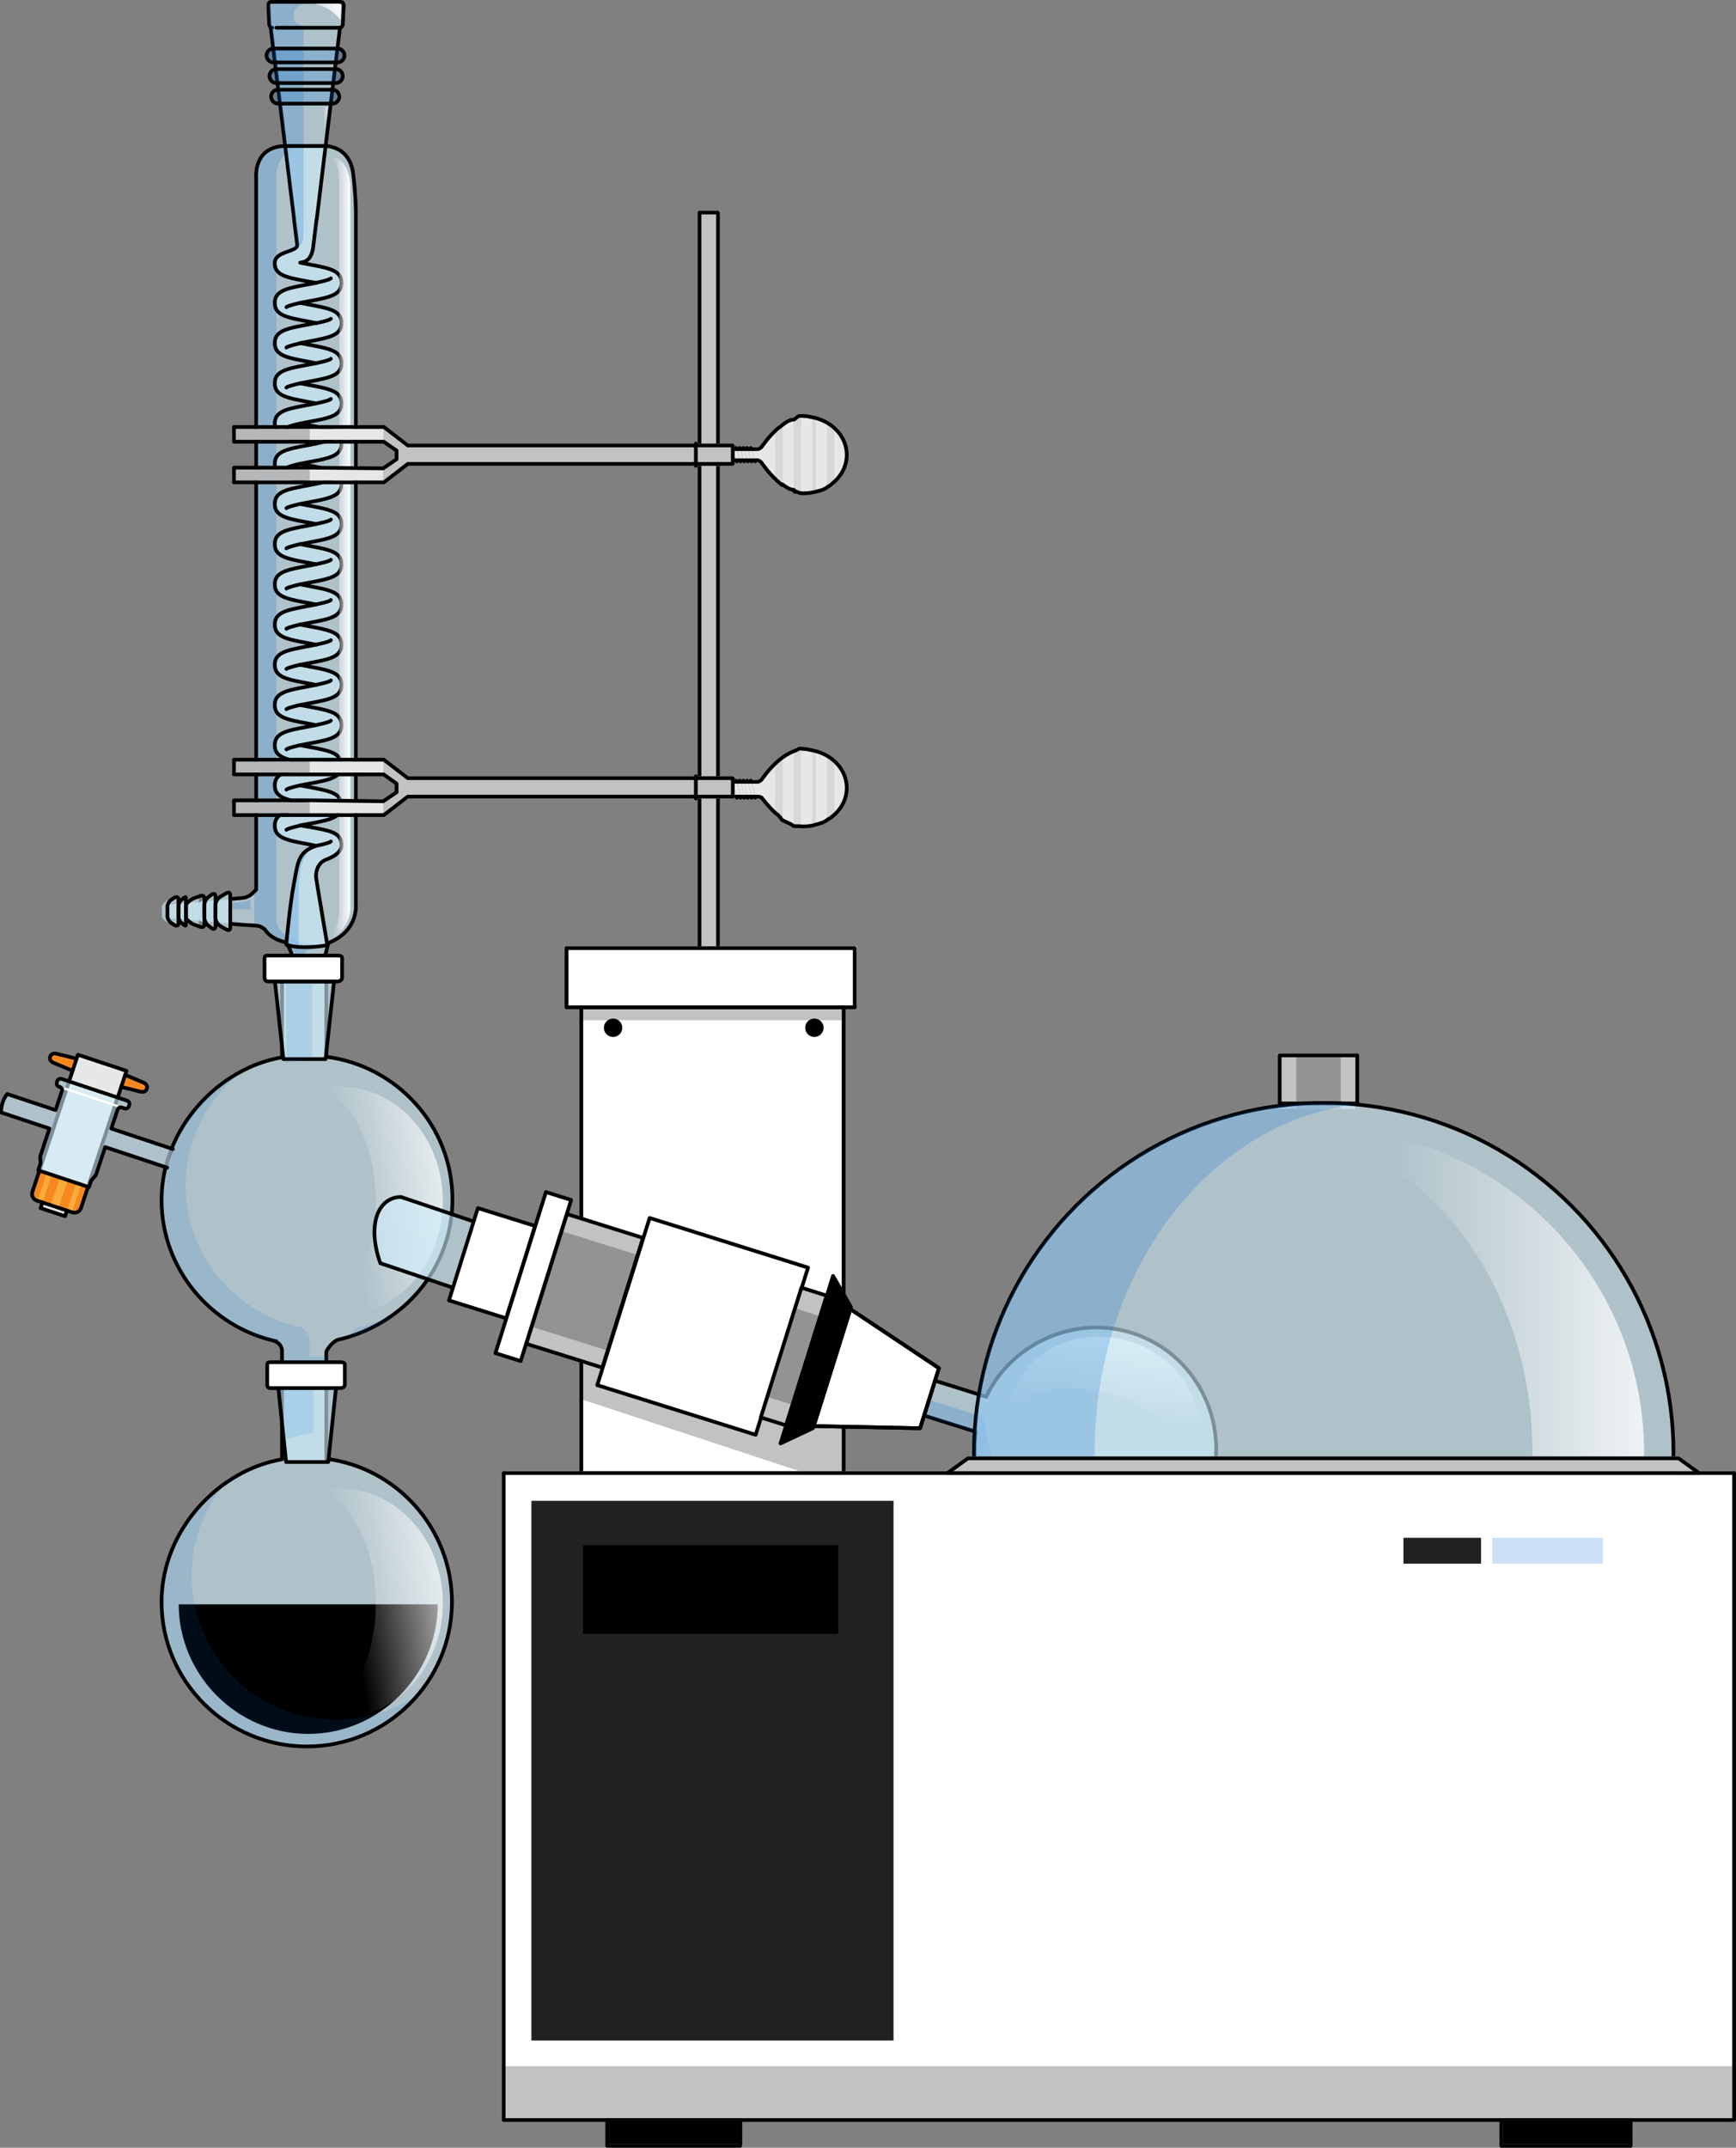 <?xml version="1.0" encoding="utf-8"?>
<!-- Generator: Adobe Illustrator 16.0.0, SVG Export Plug-In . SVG Version: 6.00 Build 0)  -->
<!DOCTYPE svg PUBLIC "-//W3C//DTD SVG 1.1//EN" "http://www.w3.org/Graphics/SVG/1.1/DTD/svg11.dtd">
<svg version="1.1" id="Layer_1" xmlns="http://www.w3.org/2000/svg" xmlns:xlink="http://www.w3.org/1999/xlink" x="0px" y="0px"
	 width="469.818px" height="581px" viewBox="0 0 469.818 581" enable-background="new 0 0 469.818 581" xml:space="preserve">
<rect x="0" y="0" width="469.818" height="581" fill="#808080" stroke="none"/>
<g>
	<rect x="136.818" y="559" fill="#C2C2C2" width="332" height="14"/>
	<rect x="164.818" y="573" width="36" height="7"/>
	<rect x="406.818" y="573" width="35" height="7"/>
	
		<rect x="164.318" y="573.5" fill="none" stroke="#000000" stroke-linecap="round" stroke-linejoin="round" stroke-miterlimit="10" width="36" height="7"/>
	
		<rect x="406.318" y="573.5" fill="none" stroke="#000000" stroke-linecap="round" stroke-linejoin="round" stroke-miterlimit="10" width="35" height="7"/>
	<path opacity="0.6" fill="#CEEEFB" d="M122.689,324.702c0-19.922-14.871-36.413-33.871-38.814V262h-12v24.036
		c-18,2.862-32.842,19.06-32.842,38.614c0,18.73,13.32,34.38,30.915,38.18c0,0.001-0.202,0.001-0.203,0.002
		c1.524,0.477,2.13,1.904,2.13,2.508V371h12v-5.387c0,0,0.5-1.613,2.453-2.613c-0.002,0-0.002,0-0.002,0
		C109.082,359,122.689,343.538,122.689,324.702z"/>
	<path fill="none" stroke="#000000" stroke-linecap="round" stroke-linejoin="round" stroke-miterlimit="10" d="M122.439,324.451
		c0-19.921-15.121-36.162-34.121-38.563V262.5h-12v23.536c-17,2.862-32.592,19.06-32.592,38.614c0,18.73,13.446,34.38,31.04,38.18
		c0,0.001-0.39,0.001-0.39,0.002c1.523,0.477,1.941,1.904,1.941,2.508v5.16h12v-4.887c0,0,0.966-2.113,2.919-3.113
		c-0.003,0-0.003,0-0.003,0C109.047,358.5,122.439,343.287,122.439,324.451z"/>
	<g>
		<path opacity="0.2" fill="#006AD1" d="M77.517,43.53"/>
		<path opacity="0.2" fill="#006AD1" d="M83.146,75.998c0.643,0.119,1.383,0.273,2.123,0.425c0.91-0.14,3.003-0.488,3.705-0.81
			l-11.458-2.884c0,0-2.993-2.369,0.339-4.977c-1.663,0.646-3.514,1.414-3.514,3.225C74.342,74.323,77.662,74.979,83.146,75.998z"/>
		<path opacity="0.2" fill="#006AD1" d="M83.146,86.928c0.643,0.119,1.383,0.273,2.123,0.426c0.91-0.141,3.003-0.488,3.705-0.811
			L77.517,83.66c0,0-3.387-2.763-0.056-5.371c-1.662,0.645-3.119,1.692-3.119,3.62C74.342,85.255,77.662,85.91,83.146,86.928z"/>
		<path opacity="0.2" fill="#006AD1" d="M83.146,97.86c0.643,0.119,1.383,0.272,2.123,0.425c0.91-0.141,3.003-0.488,3.705-0.811
			L77.517,94.59c0,0-3.387-2.762-0.056-5.37c-1.662,0.646-3.119,1.692-3.119,3.62C74.342,96.185,77.662,96.842,83.146,97.86z"/>
		<path opacity="0.2" fill="#006AD1" d="M83.146,108.681c0.643,0.119,1.383,0.273,2.123,0.425c0.91-0.14,3.003-0.487,3.705-0.81
			l-11.458-2.884c0,0-3.387-2.764-0.056-5.37c-1.662,0.645-3.119,1.692-3.119,3.62C74.342,107.007,77.662,107.663,83.146,108.681z"
			/>
		<path opacity="0.2" fill="#006AD1" d="M83.146,119.558c0.643,0.118,1.383,0.272,2.123,0.426c0.91-0.14,3.003-0.488,3.705-0.81
			l-11.458-2.884c0,0-3.387-2.764-0.056-5.371c-1.662,0.645-3.119,1.692-3.119,3.62C74.342,117.884,77.662,118.539,83.146,119.558z"
			/>
		<path opacity="0.2" fill="#006AD1" d="M83.146,130.434c0.643,0.118,1.383,0.272,2.123,0.425c0.91-0.14,3.003-0.488,3.705-0.81
			l-11.458-2.884c0,0-3.387-2.763-0.056-5.371c-1.662,0.646-3.119,1.692-3.119,3.619C74.342,128.76,77.662,129.416,83.146,130.434z"
			/>
		<path opacity="0.2" fill="#006AD1" d="M83.146,141.311c0.643,0.118,1.383,0.271,2.123,0.425c0.91-0.14,3.003-0.487,3.705-0.81
			l-11.458-2.885c0,0-3.387-2.762-0.056-5.371c-1.662,0.647-3.119,1.693-3.119,3.621C74.342,139.636,77.662,140.292,83.146,141.311z
			"/>
		<path opacity="0.2" fill="#006AD1" d="M83.146,152.188c0.643,0.118,1.383,0.272,2.123,0.425c0.91-0.14,3.003-0.488,3.705-0.81
			l-11.458-2.884c0,0-3.387-2.763-0.056-5.371c-1.662,0.646-3.119,1.691-3.119,3.619C74.342,150.513,77.662,151.169,83.146,152.188z
			"/>
		<path opacity="0.2" fill="#006AD1" d="M83.146,163.064c0.643,0.119,1.383,0.272,2.123,0.425c0.91-0.14,3.003-0.487,3.705-0.81
			l-11.458-2.884c0,0-3.387-2.763-0.056-5.371c-1.662,0.645-3.119,1.693-3.119,3.62C74.342,161.389,77.662,162.045,83.146,163.064z"
			/>
		<path opacity="0.2" fill="#006AD1" d="M83.146,173.94c0.643,0.119,1.383,0.273,2.123,0.425c0.91-0.14,3.003-0.487,3.705-0.809
			l-11.458-2.885c0,0-3.387-2.762-0.056-5.37c-1.662,0.646-3.119,1.692-3.119,3.62C74.342,172.265,77.662,172.922,83.146,173.94z"/>
		<path opacity="0.2" fill="#006AD1" d="M83.146,184.816c0.643,0.119,1.383,0.273,2.123,0.426c0.91-0.141,3.003-0.488,3.705-0.811
			l-11.458-2.883c0,0-3.387-2.764-0.056-5.372c-1.662,0.646-3.119,1.692-3.119,3.62C74.342,183.142,77.662,183.798,83.146,184.816z"
			/>
		<path opacity="0.2" fill="#006AD1" d="M83.146,195.692c0.643,0.12,1.383,0.273,2.123,0.426c0.91-0.14,3.003-0.488,3.705-0.81
			l-11.458-2.883c0,0-3.387-2.763-0.056-5.371c-1.662,0.646-3.119,1.692-3.119,3.62C74.342,194.018,77.662,194.675,83.146,195.692z"
			/>
		<path opacity="0.2" fill="#006AD1" d="M83.146,206.569c0.643,0.118,1.383,0.272,2.123,0.426c0.91-0.14,3.003-0.488,3.705-0.81
			l-11.458-2.885c0,0-3.387-2.763-0.056-5.37c-1.662,0.644-3.119,1.692-3.119,3.619C74.342,204.895,77.662,205.551,83.146,206.569z"
			/>
		<path opacity="0.2" fill="#006AD1" d="M83.146,217.446c0.643,0.119,1.383,0.273,2.123,0.425c0.91-0.14,3.003-0.486,3.705-0.81
			l-11.458-2.884c0,0-3.387-2.762-0.056-5.37c-1.662,0.644-3.119,1.692-3.119,3.619C74.342,215.771,77.662,216.428,83.146,217.446z"
			/>
		<path opacity="0.2" fill="#006AD1" d="M83.146,228.323c0.643,0.119,1.383,0.272,2.123,0.425c0.91-0.14,3.003-0.487,3.705-0.81
			l-11.458-2.884c0,0-3.387-2.764-0.056-5.371c-1.662,0.646-3.119,1.692-3.119,3.62C74.342,226.648,77.662,227.303,83.146,228.323z"
			/>
		<g>
			<path opacity="0.6" fill="#CEEEFB" d="M61.363,241.712c0.898-0.48,1.455-0.226,1.455,0.566v8.533
				c0,0.791-0.557,1.047-1.455,0.566l-1.135-0.724c-0.899-0.479-1.41-1.52-1.41-2.31v-3.597c0-0.791,0.511-1.831,1.41-2.31
				L61.363,241.712z"/>
			<path opacity="0.6" fill="#CEEEFB" d="M57.48,242.035c0.663-0.448,1.338-0.209,1.338,0.528v7.964
				c0,0.738-0.675,0.976-1.338,0.527l-1.729-0.675c-0.662-0.448-1.934-1.418-1.934-2.156v-3.357c0-0.737,1.271-1.708,1.934-2.156
				L57.48,242.035z"/>
			<path opacity="0.6" fill="#CEEEFB" d="M53.146,242.482c0.756-0.404,0.672-0.19,0.672,0.475v7.177c0,0.665,0.084,0.88-0.672,0.476
				L52.098,250c-0.756-0.404-1.279-1.277-1.279-1.943v-3.024c0-0.665,0.523-1.539,1.279-1.942L53.146,242.482z"/>
			<path opacity="0.6" fill="#CEEEFB" d="M50.07,242.862c0.541-0.365,0.748-0.172,0.748,0.431v6.505
				c0,0.602-0.207,0.796-0.748,0.429l-1.043-0.551c-0.541-0.365-1.209-1.158-1.209-1.761v-2.74c0-0.603,0.668-1.396,1.209-1.762
				L50.07,242.862z"/>
			<path opacity="0.6" fill="#CEEEFB" d="M46.92,242.862c0.541-0.365,0.898-0.172,0.898,0.431v6.505
				c0,0.602-0.357,0.796-0.898,0.429l-1.468-0.551c-0.541-0.365-1.634-1.158-1.634-1.761v-2.74c0-0.603,1.093-1.396,1.634-1.762
				L46.92,242.862z"/>
		</g>
		<path opacity="0.6" fill="#CEEEFB" d="M95.877,47.098C94.957,38.293,86.96,39,86.96,39s-2.586,0-9.603,0
			c-8.837,0-8.539,9.025-8.539,9.025v192.106c0,0,0,0.202,0,0.549c-1,0.886-0.896,2.057-3.201,2.263l-19.799,1.802v3.6l19.799,1.802
			l3.201,0.249c0,0.004,0,0.011,0,0.015c2,0,2.329,1.009,2.646,1.39c0.32,0.381,1.803,2.492,5.959,3.411
			c2.684,3.879,1.995,7.787,1.995,7.787h7.634c0,0,1.229-4.04,2.123-7.619c7.994-3.106,7.643-10.355,7.643-10.355V58"/>
		<path opacity="0.2" fill="#006AD1" d="M81.068,263.572c0-3.405,1.563-6.112,1.748-6.25l4.682-1.577c0,0-12.68-0.439-12.68-7.138
			c0-6.699,0-200.983,0-200.983S74.565,40,83.125,39c-1.443,0-3.34,0-5.768,0c-8.837,0-8.539,9.025-8.539,9.025v192.106
			c0,0,0,9.327,0,10.281c2,0,2.329,1.009,2.646,1.39c0.32,0.381,1.746,2.778,5.904,3.697c0.459,0.666,0.826,1.632,1.106,2.773
			c0.007,0.027,0.019,0.055,0.025,0.082c0.033,0.14,0.419,0.406,0.45,0.549c1.2,5.576,0.466,4.613,0.466,4.613L81.068,263.572z"/>
		<path fill="none" stroke="#000000" stroke-linecap="round" stroke-linejoin="round" stroke-miterlimit="10" d="M62.291,243.204
			l3.096-0.261c2.305-0.207,2.932-1.377,3.932-2.263c0-0.347,0-0.549,0-0.549V48.025c0,0-0.798-8.525,8.039-8.525
			c7.017,0,9.603,0,9.603,0s7.747-0.93,8.668,7.875c0,0,0.69,5.613,0.69,10.677v186.973c0,0,0.55,6.948-7.445,10.053
			c-0.894,3.58-1.924,7.421-1.924,7.421h-7.635c0,0,0.734-3.71-1.949-7.589c-4.156-0.919-5.33-3.022-5.648-3.403
			c-0.32-0.381-1.398-1.097-2.398-1.097c0-0.004,0-0.011,0-0.015l-3.932-0.249l-2.86-0.242"/>
		<path opacity="0.6" fill="#CEEEFB" d="M88.593,255.667c0,0-2.984-17.564-3.046-18.212c-0.095-0.994,0.037-3.951,2.849-4.979
			c4.432-1.621,4.026-3.94,4.026-3.94c0-3.413-3.313-3.838-8.797-4.856c-0.721-0.133-1.56-0.229-2.389-0.399
			c0.829-0.17,1.668-0.297,2.389-0.431c5.484-1.018,8.797-1.617,8.797-4.963c0-3.345-3.313-3.953-8.797-4.97
			c-0.721-0.132-1.559-0.285-2.388-0.456c0.829-0.17,1.669-0.324,2.388-0.458c5.484-1.018,8.797-1.631,8.797-4.976
			c0-3.344-3.312-3.959-8.797-4.976c-0.721-0.135-1.561-0.29-2.391-0.46c0.83-0.172,1.67-0.327,2.391-0.461
			c5.485-1.018,8.797-1.633,8.797-4.978c0-3.345-3.313-3.959-8.797-4.977c-0.721-0.134-1.56-0.289-2.389-0.46
			c0.829-0.171,1.67-0.328,2.389-0.46c5.485-1.017,8.797-1.633,8.797-4.978c0-3.346-3.313-3.961-8.797-4.978
			c-0.721-0.134-1.56-0.289-2.39-0.462c0.83-0.171,1.669-0.326,2.39-0.46c5.484-1.018,8.797-1.632,8.797-4.978
			c0-3.346-3.313-3.96-8.797-4.979c-0.721-0.133-1.561-0.29-2.391-0.46c0.83-0.17,1.67-0.327,2.391-0.461
			c5.484-1.018,8.797-1.633,8.797-4.978c0-3.345-3.313-3.959-8.797-4.978c-0.721-0.134-1.561-0.289-2.391-0.46
			c0.83-0.171,1.67-0.327,2.391-0.461c5.484-1.019,8.797-1.634,8.797-4.979c0-3.345-3.313-3.96-8.797-4.977
			c-0.721-0.134-1.561-0.29-2.391-0.461c0.83-0.172,1.67-0.327,2.391-0.46c5.484-1.018,8.797-1.633,8.797-4.979
			c0-3.345-3.312-3.96-8.797-4.978c-0.721-0.133-1.561-0.29-2.391-0.46c0.83-0.171,1.67-0.327,2.391-0.461
			c5.484-1.018,8.797-1.633,8.797-4.978c0-3.346-3.313-3.96-8.797-4.977c-0.721-0.134-1.561-0.291-2.391-0.462
			c0.83-0.172,1.67-0.328,2.391-0.461c5.485-1.018,8.797-1.633,8.797-4.978s-3.312-3.961-8.797-4.978
			c-0.721-0.133-1.561-0.291-2.391-0.462c0.83-0.17,1.67-0.326,2.391-0.46c5.484-1.018,8.797-1.633,8.797-4.979
			c0-3.345-3.313-3.96-8.797-4.979c-0.721-0.134-1.562-0.29-2.392-0.461c0.83-0.171,1.671-0.327,2.392-0.46
			c5.484-1.02,8.797-1.634,8.797-4.98c0-3.346-3.313-3.961-8.797-4.978c-0.721-0.134-1.56-0.29-2.389-0.461
			c0.829-0.171,1.668-0.326,2.389-0.459c5.484-1.019,8.797-1.633,8.797-4.977c0-3.345-3.312-3.96-8.797-4.979
			c-0.719-0.133-1.559-0.289-2.389-0.46c0.83-0.17,1.67-0.326,2.389-0.459c5.486-1.019,8.799-1.633,8.799-4.979
			c0-3.344-3.311-3.959-8.796-4.978c-0.72-0.133-1.557-0.289-2.387-0.46c0.83-0.171,2.989-0.958,3.511-4.945L85.653,58h0.041
			l6.311-51h-0.01c0.404,0,0.755-0.247,0.78-0.779l0.234-4.479C93.037,1.183,92.717,1,92.3,1H73.343
			c-0.417,0-0.737,0.113-0.711,0.672l0.235,4.732C72.893,6.937,73.243,7,73.647,7H73.27l6.354,51H79.6c0,0,0.6,5.332,0.831,7.456
			c0.222,2.025-6.089,1.994-6.089,5.34c0,3.345,3.32,4.092,8.805,5.111c0.721,0.133,1.564,0.357,2.395,0.527
			c-0.83,0.172-1.668,0.361-2.389,0.494c-5.486,1.019-8.795,1.649-8.795,4.993c0,3.346,3.313,3.969,8.799,4.987
			c0.719,0.133,1.558,0.295,2.386,0.466c-0.828,0.169-1.667,0.327-2.387,0.461c-5.485,1.018-8.796,1.634-8.796,4.978
			c0,3.345,3.311,3.961,8.796,4.979c0.721,0.133,1.562,0.29,2.392,0.461c-0.83,0.171-1.671,0.327-2.392,0.461
			c-5.485,1.018-8.796,1.633-8.796,4.979c0,3.345,3.311,3.961,8.796,4.978c0.721,0.135,1.562,0.29,2.392,0.462
			c-0.83,0.17-1.671,0.327-2.392,0.461c-5.485,1.019-8.796,1.633-8.796,4.978c0,3.345,3.312,3.961,8.797,4.979
			c0.72,0.134,1.561,0.29,2.39,0.461c-0.829,0.17-1.67,0.327-2.39,0.461c-5.485,1.019-8.797,1.632-8.797,4.978
			c0,3.345,3.311,3.959,8.796,4.978c0.721,0.134,1.562,0.29,2.392,0.461c-0.83,0.171-1.671,0.327-2.392,0.461
			c-5.485,1.017-8.796,1.632-8.796,4.978c0,3.346,3.312,3.96,8.797,4.978c0.72,0.134,1.561,0.29,2.389,0.462
			c-0.829,0.17-1.669,0.326-2.39,0.46c-5.485,1.019-8.796,1.634-8.796,4.979c0,3.345,3.311,3.959,8.796,4.978
			c0.721,0.133,1.561,0.289,2.39,0.46c-0.829,0.171-1.669,0.327-2.39,0.46c-5.485,1.019-8.796,1.634-8.796,4.979
			c0,3.344,3.311,3.96,8.796,4.977c0.721,0.133,1.56,0.289,2.389,0.46c-0.829,0.171-1.668,0.328-2.389,0.461
			c-5.485,1.017-8.796,1.632-8.796,4.977s3.311,3.96,8.796,4.978c0.721,0.133,1.56,0.29,2.389,0.461
			c-0.829,0.171-1.668,0.326-2.389,0.46c-5.485,1.019-8.796,1.633-8.796,4.978c0,3.345,3.311,3.961,8.796,4.979
			c0.721,0.133,1.56,0.289,2.389,0.46c-0.828,0.17-1.668,0.326-2.388,0.461c-5.485,1.017-8.797,1.632-8.797,4.977
			c0,3.345,3.311,3.959,8.796,4.978c0.72,0.133,1.56,0.289,2.388,0.459c-0.828,0.17-1.667,0.327-2.387,0.461
			c-5.485,1.017-8.797,1.631-8.797,4.977s3.312,3.961,8.797,4.979c0.719,0.135,1.558,0.29,2.386,0.46
			c-0.828,0.169-1.667,0.327-2.387,0.459c-5.485,1.018-8.796,1.632-8.796,4.977c0,3.345,3.311,3.959,8.796,4.978
			c0.721,0.133,1.561,0.289,2.39,0.46c-0.829,0.172-1.67,0.328-2.39,0.462c-5.485,1.017-8.796,1.632-8.796,4.978
			c0,3.344,3.311,3.959,8.796,4.977c0,0,1.674,0.301,2.392,0.517c-4.947,1.573-4.924,4.563-6.025,10.321
			c-1.1,5.758-2.049,16.342-2.049,16.342s1.388,0.728,4.978,0.728C86.041,256.226,88.593,255.667,88.593,255.667z"/>
		<path opacity="0.2" fill="#006AD1" d="M80.818,256.188c0,0,0-5.463,0-15.746c0-9.868,4.475-11.583,4.818-11.706l-0.803,0.312
			c-4.337,1.624-4.312,4.598-5.365,10.11c-1.099,5.758-2.023,16.342-2.023,16.342s0.738,0.491,3.062,0.666L80.818,256.188z"/>
		<path fill="none" stroke="#000000" stroke-linecap="round" stroke-linejoin="round" stroke-miterlimit="10" d="M88.593,255.667
			c0,0-2.984-17.564-3.046-18.212c-0.095-0.994,0.037-3.951,2.849-4.979c4.432-1.621,4.026-3.94,4.026-3.94
			c0-3.413-3.313-3.838-8.797-4.856c-0.721-0.133-1.56-0.229-2.389-0.399c0.829-0.17,1.668-0.297,2.389-0.431
			c5.484-1.018,8.797-1.617,8.797-4.963c0-3.345-3.313-3.953-8.797-4.97c-0.721-0.132-1.559-0.285-2.388-0.456
			c0.829-0.17,1.669-0.324,2.388-0.458c5.484-1.018,8.797-1.631,8.797-4.976c0-3.344-3.312-3.959-8.797-4.976
			c-0.721-0.135-1.561-0.29-2.391-0.46c0.83-0.172,1.67-0.327,2.391-0.461c5.485-1.018,8.797-1.633,8.797-4.978
			c0-3.345-3.313-3.959-8.797-4.977c-0.721-0.134-1.56-0.289-2.389-0.46c0.829-0.171,1.67-0.328,2.389-0.46
			c5.485-1.017,8.797-1.633,8.797-4.978c0-3.346-3.313-3.961-8.797-4.978c-0.721-0.134-1.56-0.289-2.39-0.462
			c0.83-0.171,1.669-0.326,2.39-0.46c5.484-1.018,8.797-1.632,8.797-4.978c0-3.346-3.313-3.96-8.797-4.979
			c-0.721-0.133-1.561-0.29-2.391-0.46c0.83-0.17,1.67-0.327,2.391-0.461c5.484-1.018,8.797-1.633,8.797-4.978
			c0-3.345-3.313-3.959-8.797-4.978c-0.721-0.134-1.561-0.289-2.391-0.46c0.83-0.171,1.67-0.327,2.391-0.461
			c5.484-1.019,8.797-1.634,8.797-4.979c0-3.345-3.313-3.96-8.797-4.977c-0.721-0.134-1.561-0.29-2.391-0.461
			c0.83-0.172,1.67-0.327,2.391-0.46c5.484-1.018,8.797-1.633,8.797-4.979c0-3.345-3.312-3.96-8.797-4.978
			c-0.721-0.133-1.561-0.29-2.391-0.46c0.83-0.171,1.67-0.327,2.391-0.461c5.484-1.018,8.797-1.633,8.797-4.978
			c0-3.346-3.313-3.96-8.797-4.977c-0.721-0.134-1.561-0.291-2.391-0.462c0.83-0.172,1.67-0.328,2.391-0.461
			c5.485-1.018,8.797-1.633,8.797-4.978s-3.312-3.961-8.797-4.978c-0.721-0.133-1.561-0.291-2.391-0.462
			c0.83-0.17,1.67-0.326,2.391-0.46c5.484-1.018,8.797-1.633,8.797-4.979c0-3.345-3.313-3.96-8.797-4.979
			c-0.721-0.134-1.562-0.29-2.392-0.461c0.83-0.171,1.671-0.327,2.392-0.46c5.484-1.02,8.797-1.634,8.797-4.98
			c0-3.346-3.313-3.961-8.797-4.978c-0.721-0.134-1.56-0.29-2.389-0.461c0.829-0.171,1.668-0.326,2.389-0.459
			c5.484-1.019,8.797-1.633,8.797-4.977c0-3.345-3.312-3.96-8.797-4.979c-0.719-0.133-1.559-0.289-2.389-0.46
			c0.83-0.17,1.67-0.326,2.389-0.459c5.486-1.019,8.799-1.633,8.799-4.979c0-3.344-3.311-3.959-8.796-4.978
			c-0.72-0.133-1.557-0.289-2.387-0.46c0.83-0.171,2.989-0.208,3.511-4.195l0.901-7.367h0.041l6.311-52h-0.01
			c0.404,0,0.755-0.497,0.78-1.028l0.234-4.854C93.037,1.058,92.717,0.5,92.3,0.5H73.343c-0.417,0-0.737,0.364-0.711,0.922
			l0.235,5.108c0.025,0.53,0.376,0.97,0.78,0.97H73.27l6.354,52H79.6c0,0,0.6,4.582,0.831,6.706c0.222,2.024-6.089,1.62-6.089,4.965
			c0,3.345,3.32,3.905,8.805,4.924c0.721,0.133,1.564,0.263,2.395,0.434c-0.83,0.171-1.668,0.313-2.389,0.446
			c-5.486,1.019-8.795,1.625-8.795,4.97c0,3.346,3.313,3.956,8.799,4.974c0.719,0.134,1.558,0.288,2.386,0.459
			c-0.828,0.17-1.667,0.325-2.387,0.459c-5.485,1.017-8.796,1.631-8.796,4.975c0,3.346,3.311,3.96,8.796,4.978
			c0.721,0.134,1.562,0.291,2.392,0.461c-0.83,0.171-1.671,0.327-2.392,0.461c-5.485,1.018-8.796,1.633-8.796,4.979
			c0,3.345,3.311,3.961,8.796,4.978c0.721,0.135,1.562,0.29,2.392,0.462c-0.83,0.17-1.671,0.327-2.392,0.461
			c-5.485,1.019-8.796,1.633-8.796,4.978c0,3.345,3.312,3.961,8.797,4.979c0.72,0.134,1.561,0.29,2.39,0.461
			c-0.829,0.17-1.67,0.327-2.39,0.461c-5.485,1.019-8.797,1.632-8.797,4.978c0,3.345,3.311,3.959,8.796,4.978
			c0.721,0.134,1.562,0.29,2.392,0.461c-0.83,0.171-1.671,0.327-2.392,0.461c-5.485,1.017-8.796,1.632-8.796,4.978
			c0,3.346,3.312,3.96,8.797,4.978c0.72,0.134,1.561,0.29,2.389,0.462c-0.829,0.17-1.669,0.326-2.39,0.46
			c-5.485,1.019-8.796,1.634-8.796,4.979c0,3.345,3.311,3.959,8.796,4.978c0.721,0.133,1.561,0.289,2.39,0.46
			c-0.829,0.171-1.669,0.327-2.39,0.46c-5.485,1.019-8.796,1.634-8.796,4.979c0,3.344,3.311,3.96,8.796,4.977
			c0.721,0.133,1.56,0.289,2.389,0.46c-0.829,0.171-1.668,0.328-2.389,0.461c-5.485,1.017-8.796,1.632-8.796,4.977
			s3.311,3.96,8.796,4.978c0.721,0.133,1.56,0.29,2.389,0.461c-0.829,0.171-1.668,0.326-2.389,0.46
			c-5.485,1.019-8.796,1.633-8.796,4.978c0,3.345,3.311,3.961,8.796,4.979c0.721,0.133,1.56,0.289,2.389,0.46
			c-0.828,0.17-1.668,0.326-2.388,0.461c-5.485,1.017-8.797,1.632-8.797,4.977c0,3.345,3.311,3.959,8.796,4.978
			c0.72,0.133,1.56,0.289,2.388,0.459c-0.828,0.17-1.667,0.327-2.387,0.461c-5.485,1.017-8.797,1.631-8.797,4.977
			s3.312,3.961,8.797,4.979c0.719,0.135,1.558,0.29,2.386,0.46c-0.828,0.169-1.667,0.327-2.387,0.459
			c-5.485,1.018-8.796,1.632-8.796,4.977c0,3.345,3.311,3.959,8.796,4.978c0.721,0.133,1.561,0.289,2.39,0.46
			c-0.829,0.172-1.67,0.328-2.39,0.462c-5.485,1.017-8.796,1.632-8.796,4.978c0,3.344,3.311,3.959,8.796,4.977
			c0,0,1.674,0.301,2.392,0.517c-4.947,1.573-4.924,4.563-6.025,10.321c-1.1,5.758-2.049,16.342-2.049,16.342
			s1.388,0.728,4.978,0.728C86.041,256.226,88.593,255.667,88.593,255.667z"/>
		<path opacity="0.2" fill="#006AD1" d="M72.632,1.672l0.235,4.732C72.893,6.937,73.243,7,73.647,7H73.27l6.354,51H79.6
			c0,0,0.6,5.332,0.831,7.456c0.079,0.718-0.664,1.337-1.656,1.75c0.001,0,3.25,0.052,3.353-2.875c0.104-2.927,0-57.479,0-57.479
			s-2.749,0.075-2.749-2.532S82.173,1,82.173,1h-8.83C72.926,1,72.605,1.113,72.632,1.672z"/>
		<g>
			<path fill="none" stroke="#000000" stroke-linecap="round" stroke-linejoin="round" stroke-miterlimit="10" d="M85.541,76.488
				c0,0,3.566-0.676,3.997-1.186"/>
			<path fill="none" stroke="#000000" stroke-linecap="round" stroke-linejoin="round" stroke-miterlimit="10" d="M81.236,81.938
				c0,0-3.325,0.722-3.72,1.149"/>
		</g>
		<g>
			<path fill="none" stroke="#000000" stroke-linecap="round" stroke-linejoin="round" stroke-miterlimit="10" d="M85.541,87.419
				c0,0,3.566-0.677,3.997-1.186"/>
			<path fill="none" stroke="#000000" stroke-linecap="round" stroke-linejoin="round" stroke-miterlimit="10" d="M81.236,92.869
				c0,0-3.325,0.721-3.72,1.148"/>
		</g>
		<g>
			<path fill="none" stroke="#000000" stroke-linecap="round" stroke-linejoin="round" stroke-miterlimit="10" d="M85.541,98.241
				c0,0,3.566-0.676,3.997-1.186"/>
			<path fill="none" stroke="#000000" stroke-linecap="round" stroke-linejoin="round" stroke-miterlimit="10" d="M81.236,103.691
				c0,0-3.325,0.721-3.72,1.148"/>
		</g>
		<g>
			<path fill="none" stroke="#000000" stroke-linecap="round" stroke-linejoin="round" stroke-miterlimit="10" d="M85.541,109.117
				c0,0,3.566-0.676,3.997-1.185"/>
			<path fill="none" stroke="#000000" stroke-linecap="round" stroke-linejoin="round" stroke-miterlimit="10" d="M81.236,114.567
				c0,0-3.325,0.722-3.72,1.149"/>
		</g>
		<g>
			<path fill="none" stroke="#000000" stroke-linecap="round" stroke-linejoin="round" stroke-miterlimit="10" d="M85.541,119.993
				c0,0,3.566-0.675,3.997-1.185"/>
			<path fill="none" stroke="#000000" stroke-linecap="round" stroke-linejoin="round" stroke-miterlimit="10" d="M81.236,125.444
				c0,0-3.325,0.722-3.72,1.149"/>
		</g>
		<g>
			<path fill="none" stroke="#000000" stroke-linecap="round" stroke-linejoin="round" stroke-miterlimit="10" d="M85.541,130.87
				c0,0,3.566-0.677,3.997-1.187"/>
			<path fill="none" stroke="#000000" stroke-linecap="round" stroke-linejoin="round" stroke-miterlimit="10" d="M81.236,136.32
				c0,0-3.325,0.722-3.72,1.149"/>
		</g>
		<g>
			<path fill="none" stroke="#000000" stroke-linecap="round" stroke-linejoin="round" stroke-miterlimit="10" d="M85.541,141.747
				c0,0,3.566-0.676,3.997-1.186"/>
			<path fill="none" stroke="#000000" stroke-linecap="round" stroke-linejoin="round" stroke-miterlimit="10" d="M81.236,147.196
				c0,0-3.325,0.723-3.72,1.149"/>
		</g>
		<g>
			<path fill="none" stroke="#000000" stroke-linecap="round" stroke-linejoin="round" stroke-miterlimit="10" d="M85.541,152.623
				c0,0,3.566-0.676,3.997-1.186"/>
			<path fill="none" stroke="#000000" stroke-linecap="round" stroke-linejoin="round" stroke-miterlimit="10" d="M81.236,158.073
				c0,0-3.325,0.722-3.72,1.148"/>
		</g>
		<g>
			<path fill="none" stroke="#000000" stroke-linecap="round" stroke-linejoin="round" stroke-miterlimit="10" d="M85.541,163.499
				c0,0,3.566-0.675,3.997-1.185"/>
			<path fill="none" stroke="#000000" stroke-linecap="round" stroke-linejoin="round" stroke-miterlimit="10" d="M81.236,168.95
				c0,0-3.325,0.722-3.72,1.148"/>
		</g>
		<g>
			<path fill="none" stroke="#000000" stroke-linecap="round" stroke-linejoin="round" stroke-miterlimit="10" d="M85.541,174.376
				c0,0,3.566-0.677,3.997-1.186"/>
			<path fill="none" stroke="#000000" stroke-linecap="round" stroke-linejoin="round" stroke-miterlimit="10" d="M81.236,179.826
				c0,0-3.325,0.722-3.72,1.149"/>
		</g>
		<g>
			<path fill="none" stroke="#000000" stroke-linecap="round" stroke-linejoin="round" stroke-miterlimit="10" d="M85.541,185.252
				c0,0,3.566-0.676,3.997-1.186"/>
			<path fill="none" stroke="#000000" stroke-linecap="round" stroke-linejoin="round" stroke-miterlimit="10" d="M81.236,190.701
				c0,0-3.325,0.723-3.72,1.149"/>
		</g>
		<g>
			<path fill="none" stroke="#000000" stroke-linecap="round" stroke-linejoin="round" stroke-miterlimit="10" d="M85.541,196.129
				c0,0,3.566-0.677,3.997-1.185"/>
			<path fill="none" stroke="#000000" stroke-linecap="round" stroke-linejoin="round" stroke-miterlimit="10" d="M81.236,201.579
				c0,0-3.325,0.722-3.72,1.149"/>
		</g>
		<g>
			<path fill="none" stroke="#000000" stroke-linecap="round" stroke-linejoin="round" stroke-miterlimit="10" d="M85.541,207.005
				c0,0,3.566-0.676,3.997-1.186"/>
			<path fill="none" stroke="#000000" stroke-linecap="round" stroke-linejoin="round" stroke-miterlimit="10" d="M81.236,212.455
				c0,0-3.325,0.722-3.72,1.148"/>
		</g>
		<g>
			<path fill="none" stroke="#000000" stroke-linecap="round" stroke-linejoin="round" stroke-miterlimit="10" d="M85.541,217.882
				c0,0,3.566-0.676,3.997-1.187"/>
			<path fill="none" stroke="#000000" stroke-linecap="round" stroke-linejoin="round" stroke-miterlimit="10" d="M81.236,223.331
				c0,0-3.325,0.722-3.72,1.149"/>
		</g>
		<g>
			<path fill="none" stroke="#000000" stroke-linecap="round" stroke-linejoin="round" stroke-miterlimit="10" d="M85.541,228.812
				c0,0,3.566-0.676,3.997-1.186"/>
		</g>
		
			<linearGradient id="SVGID_1_" gradientUnits="userSpaceOnUse" x1="-6673.129" y1="-2436.452" x2="-6673.129" y2="-2438.976" gradientTransform="matrix(0 1 -1 0 -2349.465 6705.357)">
			<stop  offset="0.184" style="stop-color:#FFFFFF;stop-opacity:0"/>
			<stop  offset="1" style="stop-color:#FFFFFF"/>
		</linearGradient>
		<polygon fill="url(#SVGID_1_)" points="87.818,29 87.818,35.457 88.711,29 		"/>
		
			<linearGradient id="SVGID_2_" gradientUnits="userSpaceOnUse" x1="-6556.945" y1="-2438.486" x2="-6556.945" y2="-2444.429" gradientTransform="matrix(0 1 -1 0 -2349.465 6705.357)">
			<stop  offset="0.184" style="stop-color:#FFFFFF;stop-opacity:0"/>
			<stop  offset="1" style="stop-color:#FFFFFF"/>
		</linearGradient>
		<path fill="url(#SVGID_2_)" d="M94.818,246.491V49.739c0,0-0.277-7.596-6.207-7.596c2.328,0.946,3.207,3.126,3.207,7.596v196.752
			c0,5.249-3.439,7.07-4.717,8.192C94.156,253.323,94.818,246.491,94.818,246.491z"/>
		
			<linearGradient id="SVGID_3_" gradientUnits="userSpaceOnUse" x1="-6698.367" y1="-2423.217" x2="-6705.998" y2="-2442.012" gradientTransform="matrix(0 1 -1 0 -2349.465 6705.357)">
			<stop  offset="0.184" style="stop-color:#FFFFFF;stop-opacity:0"/>
			<stop  offset="1" style="stop-color:#FFFFFF"/>
		</linearGradient>
		<path fill="url(#SVGID_3_)" d="M92.176,5.431l0.054-2.997l0.04-0.657C92.295,1.302,91.998,1,91.612,1H74.031
			c-0.388,0-0.684,0.387-0.659,0.861l0.042,0.174C73.508,1.802,73.744,1,74.031,1H85.12C89.89,2,92.176,5.431,92.176,5.431z"/>
		
			<line fill="none" stroke="#000000" stroke-linecap="round" stroke-linejoin="round" stroke-miterlimit="10" x1="87.818" y1="39.5" x2="76.818" y2="39.5"/>
		
			<line fill="none" stroke="#000000" stroke-linecap="round" stroke-linejoin="round" stroke-miterlimit="10" x1="74.818" y1="7.5" x2="91.818" y2="7.5"/>
		
			<linearGradient id="SVGID_4_" gradientUnits="userSpaceOnUse" x1="-6656.357" y1="-2444.283" x2="-6655.357" y2="-2444.283" gradientTransform="matrix(0 1 -1 0 -2349.465 6705.357)">
			<stop  offset="0.184" style="stop-color:#FFFFFF;stop-opacity:0"/>
			<stop  offset="1" style="stop-color:#FFFFFF"/>
		</linearGradient>
		<line fill="url(#SVGID_4_)" x1="94.818" y1="50" x2="94.818" y2="49"/>
		<path opacity="0.2" fill="#006AD1" d="M67.818,242.965V246h-5v-1.8C62.818,244.2,67.818,244.168,67.818,242.965z"/>
		<g>
			<path opacity="0.2" fill="#006AD1" d="M85.851,228.735l0.024-0.007C85.875,228.729,85.866,228.732,85.851,228.735z"/>
		</g>
		<path fill="none" stroke="#000000" stroke-linecap="round" stroke-linejoin="round" stroke-miterlimit="10" d="M61.112,241.712
			c0.898-0.48,1.206-0.226,1.206,0.566v8.533c0,0.791-0.308,1.047-1.206,0.566l-1.259-0.724c-0.898-0.479-1.535-1.52-1.535-2.31
			v-3.597c0-0.791,0.637-1.831,1.535-2.31L61.112,241.712z"/>
		<path fill="none" stroke="#000000" stroke-linecap="round" stroke-linejoin="round" stroke-miterlimit="10" d="M57.232,242.035
			c0.663-0.448,1.086-0.209,1.086,0.528v7.964c0,0.738-0.423,0.976-1.086,0.527l-0.854-0.675c-0.664-0.448-1.06-1.418-1.06-2.156
			v-3.357c0-0.737,0.396-1.708,1.06-2.156L57.232,242.035z"/>
		<path fill="none" stroke="#000000" stroke-linecap="round" stroke-linejoin="round" stroke-miterlimit="10" d="M53.895,242.482
			c0.758-0.404,1.424-0.19,1.424,0.475v7.177c0,0.665-0.666,0.88-1.424,0.476L52.224,250c-0.757-0.404-1.905-1.277-1.905-1.943
			v-3.024c0-0.665,1.148-1.539,1.905-1.942L53.895,242.482z"/>
		<path fill="none" stroke="#000000" stroke-linecap="round" stroke-linejoin="round" stroke-miterlimit="10" d="M49.82,242.862
			c0.541-0.365,0.498-0.172,0.498,0.431v6.505c0,0.602,0.043,0.796-0.498,0.429l-0.667-0.551c-0.542-0.365-0.835-1.158-0.835-1.761
			v-2.74c0-0.603,0.293-1.396,0.835-1.762L49.82,242.862z"/>
		<path fill="none" stroke="#000000" stroke-linecap="round" stroke-linejoin="round" stroke-miterlimit="10" d="M47.17,242.862
			c0.541-0.365,1.148-0.172,1.148,0.431v6.505c0,0.602-0.607,0.796-1.148,0.429l-0.844-0.551c-0.541-0.365-1.008-1.158-1.008-1.761
			v-2.74c0-0.603,0.467-1.396,1.008-1.762L47.17,242.862z"/>
	</g>
	<g>
		<path opacity="0.2" fill="#006AD1" d="M91.33,13.13H74.023c-1.04,0-1.883,0.843-1.883,1.883c0,1.04,0.843,1.883,1.883,1.883H91.33
			c1.04,0,1.883-0.843,1.883-1.883C93.213,13.974,92.37,13.13,91.33,13.13z"/>
		<path opacity="0.2" fill="#006AD1" d="M90.877,18.696H74.818c-1.04,0-1.883,0.843-1.883,1.883s0.843,1.883,1.883,1.883h16.059
			c1.04,0,1.883-0.843,1.883-1.883S91.917,18.696,90.877,18.696z"/>
		<path opacity="0.2" fill="#006AD1" d="M89.936,24.262H75.254c-1.04,0-1.883,0.843-1.883,1.883s0.843,1.883,1.883,1.883h14.682
			c1.04,0,1.883-0.843,1.883-1.883S90.976,24.262,89.936,24.262z"/>
	</g>
	
		<linearGradient id="SVGID_5_" gradientUnits="userSpaceOnUse" x1="-9098.478" y1="298.786" x2="-9106.509" y2="252.787" gradientTransform="matrix(0 1 -1 0 384.685 9424.491)">
		<stop  offset="0.184" style="stop-color:#FFFFFF;stop-opacity:0"/>
		<stop  offset="1" style="stop-color:#FFFFFF"/>
	</linearGradient>
	<path fill="url(#SVGID_5_)" d="M101.698,324.931c0,15.04-6.463,27.573-15.036,30.389c1.755,0.387,3.567,0.594,5.423,0.594
		c15.333,0,27.761-13.87,27.761-30.983c0-17.11-12.428-30.981-27.761-30.981c-1.855,0-3.668,0.207-5.423,0.595
		C95.235,297.36,101.698,309.894,101.698,324.931z"/>
	<path opacity="0.6" fill="#CEEEFB" d="M123.379,348.619l-20.44-6.895c0,0-3.103-7.763-0.672-13.534
		c1.995-4.733,6.289-4.371,6.289-4.371l20.441,6.896L123.379,348.619z"/>
	<path fill="none" stroke="#000000" stroke-linecap="round" stroke-linejoin="round" stroke-miterlimit="10" d="M123.379,348.619
		l-20.44-6.895c0,0-3.103-7.763-0.672-13.534c1.995-4.733,6.289-4.371,6.289-4.371l20.441,6.896L123.379,348.619z"/>
	<path opacity="0.6" fill="#CEEEFB" d="M88.818,394.632V373h-12v21.78c-18,2.861-32.842,19.06-32.842,38.612
		c0,21.574,17.628,39.063,39.201,39.063c21.575,0,39.444-17.489,39.444-39.063C122.622,413.471,107.818,397.033,88.818,394.632z"/>
	<path d="M48.361,434c0,19,15.694,35.052,35.052,35.052c19.36,0,35.053-16.052,35.053-35.052H48.361z"/>
	<g opacity="0.6">
		<path opacity="0.2" fill="#006AD1" d="M90.947,465.234c-21.574,0-39.069-17.489-39.069-39.063c0-9.259,3.309-17.763,8.738-24.458
			c-9.814,7.096-16.373,18.642-16.373,31.68c0,21.574,17.495,39.063,39.069,39.063c12.364,0,23.504-5.746,30.763-14.712
			C107.553,462.452,99.546,465.234,90.947,465.234z"/>
		<path opacity="0.6" fill="#006AD1" d="M84.818,387.557V373h-8v16.579C79.818,388.652,82.818,387.967,84.818,387.557z"/>
	</g>
	<path fill="none" stroke="#000000" stroke-linecap="round" stroke-linejoin="round" stroke-miterlimit="10" d="M88.318,394.632
		V373.5h-12v21.28c-17,2.861-32.592,19.06-32.592,38.612c0,21.574,17.753,39.063,39.328,39.063
		c21.572,0,39.256-17.489,39.256-39.063C122.311,413.471,107.318,397.033,88.318,394.632z"/>
	
		<linearGradient id="SVGID_6_" gradientUnits="userSpaceOnUse" x1="-8989.733" y1="298.786" x2="-8997.765" y2="252.787" gradientTransform="matrix(0 1 -1 0 384.685 9424.491)">
		<stop  offset="0.184" style="stop-color:#FFFFFF;stop-opacity:0"/>
		<stop  offset="1" style="stop-color:#FFFFFF"/>
	</linearGradient>
	<path fill="url(#SVGID_6_)" d="M101.698,433.675c0,15.039-6.463,27.572-15.036,30.388c1.755,0.387,3.567,0.596,5.423,0.596
		c15.333,0,27.761-13.871,27.761-30.983c0-17.11-12.428-30.981-27.761-30.981c-1.855,0-3.668,0.207-5.423,0.595
		C95.235,406.104,101.698,418.637,101.698,433.675z"/>
	<rect x="189.818" y="57" fill="#C2C2C2" width="5" height="201"/>
	
		<rect x="189.318" y="57.5" fill="none" stroke="#000000" stroke-linecap="round" stroke-linejoin="round" stroke-miterlimit="10" width="5" height="200"/>
	<rect x="157.818" y="272" fill="#FFFFFF" width="70" height="126"/>
	<rect x="157.818" y="272" fill="#C2C2C2" width="70" height="4"/>
	<polygon fill="#C2C2C2" points="227.818,399.141 219.293,398.934 157.818,378.687 157.818,369 227.818,369 	"/>
	
		<rect x="157.318" y="272.5" fill="none" stroke="#000000" stroke-linecap="round" stroke-linejoin="round" stroke-miterlimit="10" width="71" height="126"/>
	<rect x="153.818" y="256" fill="#FFFFFF" width="78" height="16"/>
	
		<rect x="153.318" y="256.5" fill="none" stroke="#000000" stroke-linecap="round" stroke-linejoin="round" stroke-miterlimit="10" width="78" height="16"/>
	<circle cx="165.919" cy="278.029" r="2.49"/>
	<circle cx="220.399" cy="278.029" r="2.49"/>
	<g>
		
			<rect x="147.522" y="330.695" transform="matrix(-0.954 -0.299 0.299 -0.954 204.868 729.559)" fill="#C2C2C2" width="21.575" height="36.789"/>
		
			<rect x="147.52" y="335.53" transform="matrix(-0.954 -0.299 0.299 -0.954 204.862 729.56)" fill="#939393" width="21.577" height="27.118"/>
		
			<rect x="147.522" y="330.695" transform="matrix(-0.954 -0.299 0.299 -0.954 204.868 729.559)" fill="none" stroke="#000000" stroke-linecap="round" stroke-linejoin="round" stroke-miterlimit="10" width="21.575" height="36.789"/>
		
			<rect x="125.138" y="328.535" transform="matrix(-0.954 -0.299 0.299 -0.954 158.135 707.465)" fill="#FFFFFF" width="16.227" height="26.173"/>
		
			<rect x="125.138" y="328.535" transform="matrix(-0.954 -0.299 0.299 -0.954 158.135 707.465)" fill="none" stroke="#000000" stroke-linecap="round" stroke-linejoin="round" stroke-miterlimit="10" width="16.227" height="26.173"/>
		
			<rect x="140.792" y="322.4" transform="matrix(-0.954 -0.299 0.299 -0.954 178.835 717.858)" fill="#FFFFFF" width="7.161" height="45.677"/>
		
			<rect x="140.792" y="322.4" transform="matrix(-0.954 -0.299 0.299 -0.954 178.835 717.858)" fill="none" stroke="#000000" stroke-linecap="round" stroke-linejoin="round" stroke-miterlimit="10" width="7.161" height="45.677"/>
		<path opacity="0.6" fill="#CEEEFB" d="M266.904,377.851l-13.859-4.347l-2.956,9.423l13.977,4.384
			c-2.225,15.088,6.958,31.098,22.568,35.994c17.224,5.402,35.585-4.238,40.988-21.463c5.402-17.223-4.085-35.869-21.308-41.272
			C290.41,355.58,273.402,363.846,266.904,377.851z"/>
		<path fill="none" stroke="#000000" stroke-linecap="round" stroke-linejoin="round" stroke-miterlimit="10" d="M266.904,377.851
			l-13.859-4.347l-2.956,9.423l13.977,4.384c-2.225,15.088,6.958,31.098,22.568,35.994c17.224,5.402,35.585-4.238,40.988-21.463
			c5.402-17.223-4.085-35.869-21.308-41.272C290.41,355.58,273.402,363.846,266.904,377.851z"/>
		<path opacity="0.2" fill="#006AD1" d="M328.117,400.12c-4.354,11.487-18.184,20.143-38.301,13.832
			c-23.651-7.42-23.297-30.529-23.297-30.529l-15.102-4.736l-1.329,4.24l13.977,4.384c-2.225,15.088,6.958,31.098,22.568,35.994
			c17.224,5.402,35.585-4.238,40.988-21.463C327.79,401.308,327.978,400.658,328.117,400.12z"/>
		
			<rect x="167.61" y="335.222" transform="matrix(0.954 0.299 -0.299 0.954 116.145 -40.438)" fill="#FFFFFF" width="44.937" height="47.406"/>
		
			<rect x="167.61" y="335.222" transform="matrix(0.954 0.299 -0.299 0.954 116.145 -40.438)" fill="none" stroke="#000000" stroke-linecap="round" stroke-linejoin="round" stroke-miterlimit="10" width="44.937" height="47.406"/>
		
			<rect x="211.314" y="348.446" transform="matrix(-0.954 -0.299 0.299 -0.954 310.134 781.184)" fill="#C2C2C2" width="7.161" height="36.788"/>
		
			<rect x="211.315" y="354.289" transform="matrix(-0.954 -0.299 0.299 -0.954 310.118 781.189)" fill="#939393" width="7.16" height="25.102"/>
		
			<rect x="211.314" y="348.446" transform="matrix(-0.954 -0.299 0.299 -0.954 310.134 781.184)" fill="none" stroke="#000000" stroke-linecap="round" stroke-linejoin="round" stroke-miterlimit="10" width="7.161" height="36.788"/>
		<polygon fill="#FFFFFF" points="220.211,385.779 249.011,386.36 254.107,370.114 230.136,354.14 		"/>
		<polygon fill="none" stroke="#000000" stroke-linecap="round" stroke-linejoin="round" stroke-miterlimit="10" points="
			220.211,385.779 249.011,386.36 254.107,370.114 230.136,354.14 		"/>
		<polygon fill="none" stroke="#000000" stroke-linecap="round" stroke-linejoin="round" stroke-miterlimit="10" points="
			220.211,385.779 249.011,386.36 254.107,370.114 230.136,354.14 		"/>
		<polygon points="211.232,390.477 220.036,386.336 230.311,353.583 225.45,345.157 		"/>
		<polygon fill="none" stroke="#000000" stroke-linecap="round" stroke-linejoin="round" stroke-miterlimit="10" points="
			211.232,390.477 220.036,386.336 230.311,353.583 225.45,345.157 		"/>
		
			<linearGradient id="SVGID_7_" gradientUnits="userSpaceOnUse" x1="-800.213" y1="-502.805" x2="-806.933" y2="-541.292" gradientTransform="matrix(0.954 0.299 -0.299 0.954 911.264 1109.56)">
			<stop  offset="0.184" style="stop-color:#FFFFFF;stop-opacity:0"/>
			<stop  offset="1" style="stop-color:#FFFFFF"/>
		</linearGradient>
		<path fill="url(#SVGID_7_)" d="M301.283,377.396c12.006,3.767,20.393,12.064,20.493,19.613c0.75-1.304,1.368-2.698,1.833-4.18
			c3.841-12.241-4.121-25.636-17.781-29.922s-27.847,2.163-31.687,14.403c-0.465,1.481-0.753,2.981-0.883,4.479
			C277.652,375.651,289.276,373.63,301.283,377.396z"/>
	</g>
	<rect x="345.818" y="285" fill="#C2C2C2" width="21" height="15"/>
	<rect x="350.818" y="285" fill="#939393" width="12" height="15"/>
	
		<rect x="346.318" y="285.5" fill="none" stroke="#000000" stroke-linecap="round" stroke-linejoin="round" stroke-miterlimit="10" width="21" height="13"/>
	<circle opacity="0.6" fill="#CEEEFB" cx="358.244" cy="393.011" r="94.65"/>
	
		<circle fill="none" stroke="#000000" stroke-linecap="round" stroke-linejoin="round" stroke-miterlimit="10" cx="358.244" cy="393.011" r="94.65"/>
	<path opacity="0.2" fill="#006AD1" d="M358.245,298.36c3.013,0,5.991,0.147,8.933,0.423c-39.789,4.502-70.932,44.966-70.932,94.228
		c0,49.26,31.143,89.726,70.932,94.229c-2.941,0.276-5.92,0.423-8.933,0.423c-52.275,0-94.651-42.378-94.651-94.651
		C263.594,340.736,305.97,298.36,358.245,298.36z"/>
	
		<linearGradient id="SVGID_8_" gradientUnits="userSpaceOnUse" x1="-6233.477" y1="393.011" x2="-6338.332" y2="393.011" gradientTransform="matrix(-1 0 0 1 -5875.835 0)">
		<stop  offset="0.184" style="stop-color:#FFFFFF;stop-opacity:0"/>
		<stop  offset="1" style="stop-color:#FFFFFF"/>
	</linearGradient>
	<path fill="url(#SVGID_8_)" d="M357.374,305.449c-2.788,0-5.544,0.136-8.265,0.391c36.81,4.165,65.619,41.599,65.619,87.171
		c0,45.571-28.81,83.008-65.619,87.173c2.721,0.255,5.477,0.39,8.265,0.39c48.36,0,87.563-39.205,87.563-87.563
		C444.937,344.651,405.734,305.449,357.374,305.449z"/>
	<rect x="136.818" y="398" fill="#FFFFFF" width="332" height="161"/>
	
		<rect x="136.318" y="398.5" fill="none" stroke="#000000" stroke-linecap="round" stroke-linejoin="round" stroke-miterlimit="10" width="333" height="175"/>
	<rect x="143.818" y="406" fill="#212121" width="98" height="146"/>
	<rect x="157.818" y="418" width="69" height="24"/>
	<polygon fill="#C2C2C2" points="454.268,394 261.961,394 256.405,398 459.822,398 	"/>
	<polygon fill="none" stroke="#000000" stroke-linecap="round" stroke-linejoin="round" stroke-miterlimit="10" points="
		454.268,394.5 261.961,394.5 256.405,398.5 459.822,398.5 	"/>
	<rect x="379.818" y="416" fill="#212121" width="21" height="7"/>
	<rect x="403.818" y="416" opacity="0.2" fill="#006AD1" width="30" height="7"/>
	<g>
		<g>
			<path fill="#E6E7E8" d="M197.818,124.065c0,0.454,0.098,0.935,0.55,0.935h6.606c0.453,0,1.03,0.251,1.284,0.626
				c0,0,5.328,7.853,11.12,7.853c6.503,0,11.775-4.67,11.775-10.414c0-5.745-5.272-10.408-11.775-10.408
				c-5.791,0-11.12,7.769-11.12,7.769c-0.254,0.375-0.831,0.573-1.284,0.573h-6.606c-0.452,0-0.55,0.584-0.55,1.037V124.065z"/>
			<g>
				<path fill="#D6D7D9" d="M216.818,112.73c-1,0.079-1,0.224-2,0.411v19.82c1,0.187,1,0.332,2,0.41V112.73z"/>
				<path fill="#D6D7D9" d="M209.818,129.945c1,0.446,1,0.879,2,1.286v-16.361c-1,0.408-1,0.841-2,1.286V129.945z"/>
				<path fill="#D6D7D9" d="M219.818,133.268c0-0.09,1-0.211,1-0.362v-19.711c0-0.151-1-0.272-1-0.36V133.268z"/>
				<path fill="#D6D7D9" d="M225.818,115.821c0-0.44-1-0.838-2-1.197v16.855c1-0.358,2-0.757,2-1.195V115.821z"/>
			</g>
			<g>
				
					<rect x="203.583" y="121.214" transform="matrix(-0.963 0.268 -0.268 -0.963 433.05 186.994)" fill="#D6D7D9" width="0.36" height="3.675"/>
				<polygon fill="#D6D7D9" points="204.43,124.773 204.363,125.198 204.084,124.87 				"/>
				<polygon fill="#D6D7D9" points="203.097,121.329 203.164,120.905 203.443,121.233 				"/>
			</g>
			<g>
				
					<rect x="202.597" y="121.213" transform="matrix(-0.963 0.269 -0.269 -0.963 431.206 186.925)" fill="#D6D7D9" width="0.358" height="3.676"/>
				<polygon fill="#D6D7D9" points="203.443,124.773 203.375,125.198 203.097,124.87 				"/>
				<polygon fill="#D6D7D9" points="202.109,121.329 202.177,120.905 202.454,121.233 				"/>
			</g>
			<g>
				
					<rect x="201.608" y="121.214" transform="matrix(-0.963 0.269 -0.269 -0.963 429.218 187.358)" fill="#D6D7D9" width="0.359" height="3.675"/>
				<polygon fill="#D6D7D9" points="202.454,124.773 202.387,125.198 202.109,124.87 				"/>
				<polygon fill="#D6D7D9" points="201.121,121.329 201.188,120.905 201.467,121.233 				"/>
			</g>
			<g>
				
					<rect x="200.621" y="121.213" transform="matrix(-0.963 0.269 -0.269 -0.963 427.327 187.457)" fill="#D6D7D9" width="0.358" height="3.676"/>
				<polygon fill="#D6D7D9" points="201.467,124.773 201.399,125.198 201.121,124.87 				"/>
				<polygon fill="#D6D7D9" points="200.134,121.329 200.201,120.905 200.479,121.233 				"/>
			</g>
			<g>
				
					<rect x="199.632" y="121.214" transform="matrix(-0.963 0.268 -0.268 -0.963 425.292 188.053)" fill="#D6D7D9" width="0.36" height="3.675"/>
				<polygon fill="#D6D7D9" points="200.479,124.773 200.412,125.198 200.134,124.87 				"/>
				<polygon fill="#D6D7D9" points="199.146,121.329 199.213,120.905 199.492,121.233 				"/>
			</g>
			<g>
				
					<rect x="198.646" y="121.213" transform="matrix(-0.963 0.269 -0.269 -0.963 423.402 188.154)" fill="#D6D7D9" width="0.359" height="3.676"/>
				<polygon fill="#D6D7D9" points="199.492,124.773 199.425,125.198 199.146,124.87 				"/>
				<polygon fill="#D6D7D9" points="198.158,121.329 198.227,120.905 198.504,121.233 				"/>
			</g>
		</g>
		<path fill="none" stroke="#000000" stroke-linecap="round" stroke-linejoin="round" stroke-miterlimit="10" d="M198.368,124.5
			h0.794l0.263,0.309l0.049-0.309h0.677l0.262,0.309l0.049-0.309h0.677l0.262,0.309l0.05-0.309h0.676l0.262,0.309l0.05-0.309h0.677
			l0.262,0.309l0.049-0.309h0.677l0.263,0.309l0.049-0.309h0.563c0.453,0,1.03,0.501,1.284,0.876c0,0,1.545,2.368,3.863,4.472l0,0
			c0.001,0.001,0.001,0.05,0.002,0.051c0.242,0.219,0.492,0.458,0.751,0.671c0.006,0.006,0.011,0.022,0.017,0.027
			c0.26,0.213,0.526,0.427,0.8,0.628l0.001-0.227l0,0c0.975,0.716,2.034,1.502,3.143,1.502l0,0c0.002,0,0.002,0,0.003,0
			c0.231,1,0.465,0.39,0.701,0.453c0.095,0.026,0.191,0.16,0.287,0.183c0.192,0.043,0.384,0.149,0.578,0.178
			c0.001,0,0.001,0.029,0.001,0.029l0.001,0.015c0.322,0.047,0.646,0.088,0.973,0.088c0.969,0,1.902-0.111,2.803-0.306
			c0.1-0.021,0.198-0.032,0.297-0.055c1.379-0.332,2.654-0.584,3.781-1.584l0,0c0.002,0,0.002,0,0.002,0
			c0.279,0,0.551-0.377,0.811-0.576c0.006-0.004,0.012-0.015,0.018-0.019c2.486-1.907,4.064-4.714,4.064-7.851
			s-1.578-5.943-4.064-7.849c-0.005-0.005-0.012-0.011-0.018-0.016c-1.312-1.002-2.873-1.747-4.594-2.162
			c-0.099-0.023-0.197-0.045-0.296-0.067c-0.899-0.195-1.835-0.424-2.804-0.424c-0.326,0-0.65-0.036-0.973-0.036l0,0h-0.002
			c-0.194,0-0.386,0.191-0.578,0.236c-0.096,0.022-0.192,0.279-0.287,0.305c-0.236,0.063-0.47,0.459-0.701,0.459
			c-0.001,0-0.001,0-0.003,0l0,0c-1.422,0-2.761,1.198-3.943,2.173c-0.006,0.005-0.011-0.081-0.017-0.076
			c-2.733,2.256-4.616,5.122-4.616,5.122c-0.254,0.375-0.831,0.781-1.284,0.781h-1.549l-0.262-0.309l-0.049,0.309h-0.678
			l-0.261-0.309l-0.049,0.309h-0.678l-0.262-0.309l-0.049,0.309h-0.677l-0.262-0.309l-0.05,0.309h-0.676l-0.263-0.309l-0.049,0.309
			h-0.677l-0.261-0.452l-0.169,0.278c-0.355,0.09-0.739,0.328-0.739,0.711v2.028C197.318,124.519,197.916,124.5,198.368,124.5z"/>
		<rect x="107.818" y="120" fill="#C2C2C2" width="91" height="6"/>
		<g>
			<rect x="83.818" y="127" fill="#E6E7E8" width="20" height="3"/>
			<polygon fill="#C2C2C2" points="103.818,126.86 110.818,122.319 110.818,125.768 103.818,130.308 			"/>
			<polygon fill="#C2C2C2" points="110.818,120.335 103.818,115.795 103.818,119.244 110.818,123.783 			"/>
			<rect x="62.818" y="127" fill="#B5B7B9" width="21" height="3"/>
		</g>
		<g>
			<rect x="83.818" y="116" fill="#E6E7E8" width="20" height="3"/>
			<rect x="62.818" y="116" fill="#B5B7B9" width="21" height="3"/>
		</g>
		<polygon fill="none" stroke="#000000" stroke-linecap="round" stroke-linejoin="round" stroke-miterlimit="10" points="
			83.744,126.5 63.318,126.5 63.318,130.5 83.744,130.5 103.861,130.5 103.863,130.5 110.35,125.5 198.318,125.5 198.318,120.5 
			110.35,120.5 103.863,115.5 83.745,115.5 63.318,115.5 63.318,119.5 83.745,119.5 103.861,119.5 107.318,121.872 107.318,124.231 
			103.712,126.702 		"/>
		
			<line fill="none" stroke="#000000" stroke-linecap="round" stroke-linejoin="round" stroke-miterlimit="10" x1="188.318" y1="126" x2="188.318" y2="120"/>
	</g>
	<g>
		<g>
			<path fill="#E6E7E8" d="M197.818,214.178c0,0.453,0.098,0.822,0.55,0.822h6.606c0.453,0,1.03,0.308,1.284,0.683
				c0,0,5.328,7.881,11.12,7.881c6.503,0,11.775-4.655,11.775-10.399s-5.272-10.401-11.775-10.401c-5.791,0-11.12,7.717-11.12,7.717
				c-0.254,0.375-0.831,0.52-1.284,0.52h-6.606c-0.452,0-0.55,0.698-0.55,1.15V214.178z"/>
			<g>
				<path fill="#D6D7D9" d="M216.818,202.843c-1,0.079-1,0.225-2,0.412v19.82c1,0.187,1,0.332,2,0.411V202.843z"/>
				<path fill="#D6D7D9" d="M209.818,220.058c1,0.446,1,0.878,2,1.287v-16.362c-1,0.408-1,0.841-2,1.287V220.058z"/>
				<path fill="#D6D7D9" d="M219.818,223.381c0-0.089,1-0.21,1-0.361v-19.712c0-0.15-1-0.272-1-0.36V223.381z"/>
				<path fill="#D6D7D9" d="M225.818,205.933c0-0.439-1-0.837-2-1.196v16.854c1-0.359,2-0.757,2-1.195V205.933z"/>
			</g>
			<g>
				
					<rect x="203.583" y="211.327" transform="matrix(-0.963 0.268 -0.268 -0.963 457.2 363.923)" fill="#D6D7D9" width="0.36" height="3.675"/>
				<polygon fill="#D6D7D9" points="204.43,214.886 204.363,215.31 204.084,214.982 				"/>
				<polygon fill="#D6D7D9" points="203.097,211.442 203.164,211.017 203.443,211.346 				"/>
			</g>
			<g>
				
					<rect x="202.597" y="211.326" transform="matrix(-0.963 0.269 -0.269 -0.963 455.483 363.819)" fill="#D6D7D9" width="0.358" height="3.676"/>
				<polygon fill="#D6D7D9" points="203.443,214.886 203.375,215.31 203.097,214.982 				"/>
				<polygon fill="#D6D7D9" points="202.109,211.442 202.177,211.017 202.454,211.346 				"/>
			</g>
			<g>
				
					<rect x="201.608" y="211.326" transform="matrix(-0.963 0.269 -0.269 -0.963 453.431 364.269)" fill="#D6D7D9" width="0.359" height="3.675"/>
				<polygon fill="#D6D7D9" points="202.454,214.886 202.387,215.31 202.109,214.982 				"/>
				<polygon fill="#D6D7D9" points="201.121,211.442 201.188,211.017 201.467,211.346 				"/>
			</g>
			<g>
				
					<rect x="200.621" y="211.326" transform="matrix(-0.963 0.269 -0.269 -0.963 451.603 364.351)" fill="#D6D7D9" width="0.358" height="3.675"/>
				<polygon fill="#D6D7D9" points="201.467,214.886 201.399,215.31 201.121,214.982 				"/>
				<polygon fill="#D6D7D9" points="200.134,211.442 200.201,211.017 200.479,211.346 				"/>
			</g>
			<g>
				
					<rect x="199.632" y="211.327" transform="matrix(-0.963 0.268 -0.268 -0.963 449.442 364.982)" fill="#D6D7D9" width="0.36" height="3.675"/>
				<polygon fill="#D6D7D9" points="200.479,214.886 200.412,215.31 200.134,214.982 				"/>
				<polygon fill="#D6D7D9" points="199.146,211.442 199.213,211.017 199.492,211.346 				"/>
			</g>
			<g>
				
					<rect x="198.646" y="211.326" transform="matrix(-0.963 0.269 -0.269 -0.963 447.615 365.065)" fill="#D6D7D9" width="0.359" height="3.675"/>
				<polygon fill="#D6D7D9" points="199.492,214.886 199.425,215.31 199.146,214.982 				"/>
				<polygon fill="#D6D7D9" points="198.158,211.442 198.227,211.017 198.504,211.346 				"/>
			</g>
		</g>
		<path fill="none" stroke="#000000" stroke-linecap="round" stroke-linejoin="round" stroke-miterlimit="10" d="M198.368,215.5
			h0.794l0.263,0.309l0.049-0.309h0.677l0.262,0.309l0.049-0.309h0.677l0.262,0.309l0.05-0.309h0.676l0.262,0.309l0.05-0.309h0.677
			l0.262,0.309l0.049-0.309h0.677l0.263,0.309l0.049-0.309h0.563c0.453,0,1.03,0.058,1.284,0.433c0,0,1.545,2.146,3.863,4.25l0,0
			c0.001,0.001,0.001-0.062,0.002-0.061c0.242,0.22,0.492,0.404,0.751,0.617c0.006,0.004-0.176-0.006-0.17-0.002
			c0.26,0.213,0.613,0.404,0.613,0.606v0.001l0,0c0,0.716,2.408,1.154,3.517,2.154l0,0c0.002,0,0.002,0,0.003,0
			c0.231,0,0.465-0.053,0.701,0.009c0.095,0.027,0.191-0.061,0.287-0.039c0.192,0.044,0.384,0.038,0.578,0.067
			c0.001,0.001,0.001-0.026,0.001-0.026l0.001-0.013c0.322,0.046,0.646,0.072,0.973,0.072c0.969,0,1.902-0.117,2.803-0.312
			c0.1-0.021,0.198-0.091,0.297-0.114c1.379-0.332,2.654-0.645,3.781-1.645l0,0c0.002,0,0.002,0,0.002,0
			c0.279,0,0.551-0.321,0.811-0.52c0.006-0.004,0.012,0.013,0.018,0.01c2.486-1.907,4.064-4.7,4.064-7.837
			c0-3.136-1.578-5.936-4.064-7.842c-0.005-0.005-0.012-0.007-0.018-0.012c-1.312-1.002-2.873-1.746-4.594-2.161
			c-0.099-0.023-0.197-0.045-0.296-0.066c-0.899-0.194-1.835-0.48-2.804-0.48c-0.326,0-0.65-0.092-0.973-0.092l0,0h-0.002
			c-0.194,0-0.386,0.249-0.578,0.293c-0.096,0.022-0.192,0.127-0.287,0.153c-0.236,0.063-0.47,0.181-0.701,0.264
			c-0.001,0.001-0.001,0.022-0.003,0.023l0,0c-1.422,0.513-2.761,1.388-3.943,2.363c-0.006,0.005-0.011,0.014-0.017,0.019
			c-2.733,2.256-4.616,5.113-4.616,5.113c-0.254,0.375-0.831,0.772-1.284,0.772h-1.549l-0.262-0.309l-0.049,0.309h-0.678
			l-0.261-0.309l-0.049,0.309h-0.678l-0.262-0.309l-0.049,0.309h-0.677l-0.262-0.309l-0.05,0.309h-0.676l-0.263-0.309l-0.049,0.309
			h-0.677l-0.261-0.396l-0.169,0.307c-0.355,0.09-0.739,0.356-0.739,0.74v2.028C197.318,214.631,197.916,215.5,198.368,215.5z"/>
		<rect x="107.818" y="210" fill="#C2C2C2" width="91" height="6"/>
		<g>
			<rect x="83.818" y="217" fill="#E6E7E8" width="20" height="3"/>
			<polygon fill="#C2C2C2" points="103.818,216.971 110.818,212.432 110.818,215.881 103.818,220.421 			"/>
			<polygon fill="#C2C2C2" points="110.818,210.448 103.818,205.908 103.818,209.356 110.818,213.897 			"/>
			<rect x="62.818" y="217" fill="#B5B7B9" width="21" height="3"/>
		</g>
		<g>
			<rect x="83.818" y="206" fill="#E6E7E8" width="20" height="3"/>
			<rect x="62.818" y="206" fill="#B5B7B9" width="21" height="3"/>
		</g>
		<polygon fill="none" stroke="#000000" stroke-linecap="round" stroke-linejoin="round" stroke-miterlimit="10" points="
			83.744,216.5 63.318,216.5 63.318,220.5 83.744,220.5 103.861,220.5 103.863,220.5 110.35,215.5 198.318,215.5 198.318,210.5 
			110.35,210.5 103.863,205.5 83.745,205.5 63.318,205.5 63.318,209.5 83.745,209.5 103.861,209.5 107.318,211.985 107.318,214.345 
			103.712,216.76 		"/>
		
			<line fill="none" stroke="#000000" stroke-linecap="round" stroke-linejoin="round" stroke-miterlimit="10" x1="188.318" y1="216" x2="188.318" y2="210"/>
	</g>
	<g>
		
			<rect x="13.572" y="323.413" transform="matrix(-0.315 0.949 -0.949 -0.315 329.501 415.982)" fill="#E6E7E8" width="2.121" height="6.975"/>
		<g>
			<path fill="#F5881F" d="M23.623,287.112c1.021,0.252,1.582,1.278,1.252,2.277l-0.12,0.36c-0.332,1-1.396,1.483-2.366,1.074
				l-7.85-3.302c-0.972-0.408-1.165-1.087-0.967-1.687c0.199-0.6,0.762-1.028,1.784-0.775L23.623,287.112z"/>
			<path fill="#F5881F" d="M29.7,293.252c-1.022-0.253-1.586-1.279-1.253-2.278l0.118-0.359c0.333-1,1.397-1.483,2.368-1.074
				l7.85,3.301c0.973,0.409,1.165,1.088,0.965,1.688c-0.199,0.6-0.76,1.029-1.783,0.774L29.7,293.252z"/>
		</g>
		
			<rect x="5.933" y="296.254" transform="matrix(0.315 -0.949 0.949 0.315 -272.349 228.921)" fill="#E6E7E8" width="33.048" height="13.863"/>
		<path fill="#F5881F" d="M10.67,316.682l-1.907,5.737c-0.323,0.972,0.211,2.028,1.178,2.35l9.627,3.198
			c0.972,0.322,2.028-0.205,2.353-1.176l1.906-5.738L10.67,316.682z"/>
		
			<rect x="8.102" y="320.583" transform="matrix(-0.315 0.949 -0.949 -0.315 320.771 411.174)" fill="#FAAB3E" width="7.904" height="1.446"/>
		
			<rect x="16.09" y="323.24" transform="matrix(-0.315 0.949 -0.949 -0.315 333.798 407.085)" fill="#FAAB3E" width="7.904" height="1.442"/>
		
			<rect x="12.049" y="321.503" transform="matrix(-0.315 0.949 -0.949 -0.315 327.218 409.118)" fill="#FAAB3E" width="7.904" height="2.23"/>
		<path fill="none" stroke="#000000" stroke-linecap="round" stroke-linejoin="round" stroke-miterlimit="10" d="M11.494,325.284
			l-1.372-0.455l-0.182-0.061c-0.967-0.322-1.501-1.378-1.178-2.35l1.907-5.737l8.974-27.013l-5.104-2.147
			c-0.972-0.408-1.165-1.087-0.967-1.687c0.199-0.6,0.762-1.028,1.784-0.775l5.374,1.335l0.358-1.075l13.155,4.37l-0.362,1.091
			l4.901,2.061c0.973,0.409,1.165,1.088,0.965,1.688c-0.199,0.6-0.76,1.029-1.783,0.774l-5.16-1.28l-8.979,27.029l-1.906,5.738
			c-0.324,0.971-1.381,1.499-2.353,1.176l-0.087-0.028l-1.368-0.454l-0.505,1.522l-6.619-2.199L11.494,325.284z"/>
		<path opacity="0.6" fill="#CEEDFC" d="M1.944,295.947l13.103,4.355l1.695-5.107c0.161-0.484-0.104-1.014-0.59-1.176l-0.177-0.059
			c-0.483-0.161-0.749-0.688-0.588-1.173l0.109-0.332c0.161-0.485,0.69-0.75,1.174-0.59l0.178,0.059
			c0.486,0.162,1.277,0.425,1.765,0.587l13.315,4.423c0.484,0.161,1.275,0.424,1.762,0.586l0.71,0.235
			c0.487,0.162,0.75,0.69,0.588,1.176l-0.11,0.331c-0.161,0.484-0.687,0.75-1.173,0.587l-0.71-0.235
			c-0.486-0.163-1.015,0.105-1.176,0.589l-1.697,5.106l16.673,5.539l-1.545,5.028L28.465,310.3l-2.212,6.658
			c-0.162,0.484-0.294,0.883-0.294,0.883s-0.265,0.32-0.595,0.712l-0.575,0.685l-0.13,0.157l-0.58,1.748l-13.734-4.563l0.641-1.928
			l-0.05-0.893c-0.028-0.511-0.053-0.928-0.053-0.928s0.132-0.396,0.292-0.881l2.212-6.659l-13.069-4.343
			C0.317,300.949-0.091,298.221,1.944,295.947z"/>
		<path fill="none" stroke="#FFFFFF" stroke-width="0.613" stroke-miterlimit="10" d="M31.908,299.254
			c0,0-14.314-4.756-14.479-4.811"/>
		<g>
			<path fill="none" stroke="#000000" stroke-linecap="round" stroke-linejoin="round" stroke-miterlimit="10" d="M45.25,315.877
				L28.465,310.3l-2.212,6.658c-0.162,0.484-0.294,0.883-0.294,0.883s-0.265,0.32-0.595,0.712l-0.575,0.685l-0.13,0.157l-0.58,1.748
				l-13.734-4.563l0.641-1.928l-0.05-0.893c-0.028-0.511-0.053-0.928-0.053-0.928s0.132-0.396,0.292-0.881l2.212-6.659
				l-13.069-4.343c0,0-0.219-2.696,1.627-5.002l13.103,4.355l1.695-5.107c0.161-0.484-0.104-1.014-0.59-1.176l-0.177-0.059
				c-0.483-0.161-0.749-0.688-0.588-1.173l0.109-0.332c0.161-0.485,0.69-0.75,1.174-0.59l0.178,0.059
				c0.486,0.162,1.277,0.425,1.765,0.587l13.315,4.423c0.484,0.161,1.275,0.424,1.762,0.586l0.71,0.235
				c0.487,0.162,0.75,0.69,0.588,1.176l-0.11,0.331c-0.161,0.484-0.687,0.75-1.173,0.587l-0.71-0.235
				c-0.486-0.163-1.015,0.105-1.176,0.589l-1.697,5.106l16.673,5.539"/>
		</g>
		
			<line fill="none" stroke="#000000" stroke-linecap="round" stroke-linejoin="round" stroke-miterlimit="10" x1="19.644" y1="289.668" x2="20.73" y2="286.395"/>
		
			<line fill="none" stroke="#000000" stroke-linecap="round" stroke-linejoin="round" stroke-miterlimit="10" x1="32.805" y1="294.024" x2="33.882" y2="290.781"/>
		
			<line fill="none" stroke="#000000" stroke-linecap="round" stroke-linejoin="round" stroke-miterlimit="10" x1="11.494" y1="325.284" x2="18.112" y2="327.484"/>
	</g>
	<g>
		<polygon opacity="0.6" fill="#CEEEFB" points="91.135,374 75.13,374 77.426,395 88.838,395 		"/>
		<polygon fill="none" stroke="#000000" stroke-linecap="round" stroke-linejoin="round" stroke-miterlimit="10" points="
			91.135,373.5 75.13,373.5 77.426,395.5 88.838,395.5 		"/>
		<path fill="#FFFFFF" d="M93.318,369.21c0-0.565-0.508-0.71-1.146-0.71H73.212c-0.638,0-0.894,0.146-0.894,0.71v5.353
			c0,0.565,0.256,0.937,0.894,0.937h18.961c0.638,0,1.146-0.371,1.146-0.937V369.21z"/>
		<path fill="none" stroke="#000000" stroke-linecap="round" stroke-linejoin="round" stroke-miterlimit="10" d="M93.318,369.21
			c0-0.565-0.508-0.71-1.146-0.71H73.212c-0.638,0-0.894,0.146-0.894,0.71v5.353c0,0.565,0.256,0.937,0.894,0.937h18.961
			c0.638,0,1.146-0.371,1.146-0.937V369.21z"/>
	</g>
	<g>
		<polygon opacity="0.6" fill="#CEEEFB" points="90.408,266 74.403,266 76.699,286 88.111,286 		"/>
		<polygon fill="none" stroke="#000000" stroke-linecap="round" stroke-linejoin="round" stroke-miterlimit="10" points="
			90.408,265.5 74.403,265.5 76.699,286.5 88.111,286.5 		"/>
		<path fill="#FFFFFF" d="M92.592,259.148c0-0.583-0.664-0.648-1.356-0.648H72.471c-0.692,0-0.879,0.065-0.879,0.648v5.287
			c0,0.583,0.187,1.064,0.879,1.064h18.765c0.692,0,1.356-0.481,1.356-1.064V259.148z"/>
		<path fill="none" stroke="#000000" stroke-linecap="round" stroke-linejoin="round" stroke-miterlimit="10" d="M92.592,259.237
			c0-0.612-0.538-0.737-1.214-0.737H72.554c-0.675,0-0.962,0.126-0.962,0.737v5.184c0,0.611,0.287,1.078,0.962,1.078h18.824
			c0.676,0,1.214-0.467,1.214-1.078V259.237z"/>
	</g>
	<g opacity="0.2">
		<path opacity="0.6" fill="#006AD1" d="M97.301,359h0.103c-1.951,0-2.585,2.693-2.585,2.693v0.281
			c5-1.464,9.189-3.789,13.008-6.814C104.547,356.909,101.036,358,97.301,359z"/>
		<path opacity="0.6" fill="#006AD1" d="M83.818,367v-5.581c-1-0.602-1.046-2.032-2.57-2.508c0.001-0.001-0.119-0.001-0.119-0.003
			c-17.594-3.8-30.842-19.448-30.842-38.179c0-12.413,5.913-23.471,14.95-30.626c-12.308,6.553-20.979,19.564-20.979,34.546
			c0,18.73,13.182,34.38,30.775,38.18c0,0.001-0.272,0.001-0.273,0.002c1.524,0.477,2.059,1.904,2.059,2.508v2.762h12V367H83.818z"
			/>
		<path opacity="0.6" fill="#006AD1" d="M84.445,286.116V266h-7v21.554C79.445,286.919,82.445,286.434,84.445,286.116z"/>
	</g>
	<g>
		<path fill="none" stroke="#000000" stroke-linecap="round" stroke-linejoin="round" stroke-miterlimit="10" d="M91.33,13.13
			H74.023c-1.04,0-1.883,0.843-1.883,1.883c0,1.04,0.843,1.883,1.883,1.883H91.33c1.04,0,1.883-0.843,1.883-1.883
			C93.213,13.974,92.37,13.13,91.33,13.13z"/>
		<path fill="none" stroke="#000000" stroke-linecap="round" stroke-linejoin="round" stroke-miterlimit="10" d="M90.877,18.696
			H74.818c-1.04,0-1.883,0.843-1.883,1.883s0.843,1.883,1.883,1.883h16.059c1.04,0,1.883-0.843,1.883-1.883
			S91.917,18.696,90.877,18.696z"/>
		<path fill="none" stroke="#000000" stroke-linecap="round" stroke-linejoin="round" stroke-miterlimit="10" d="M89.936,24.262
			H75.254c-1.04,0-1.883,0.843-1.883,1.883s0.843,1.883,1.883,1.883h14.682c1.04,0,1.883-0.843,1.883-1.883
			S90.976,24.262,89.936,24.262z"/>
	</g>
</g>
</svg>
